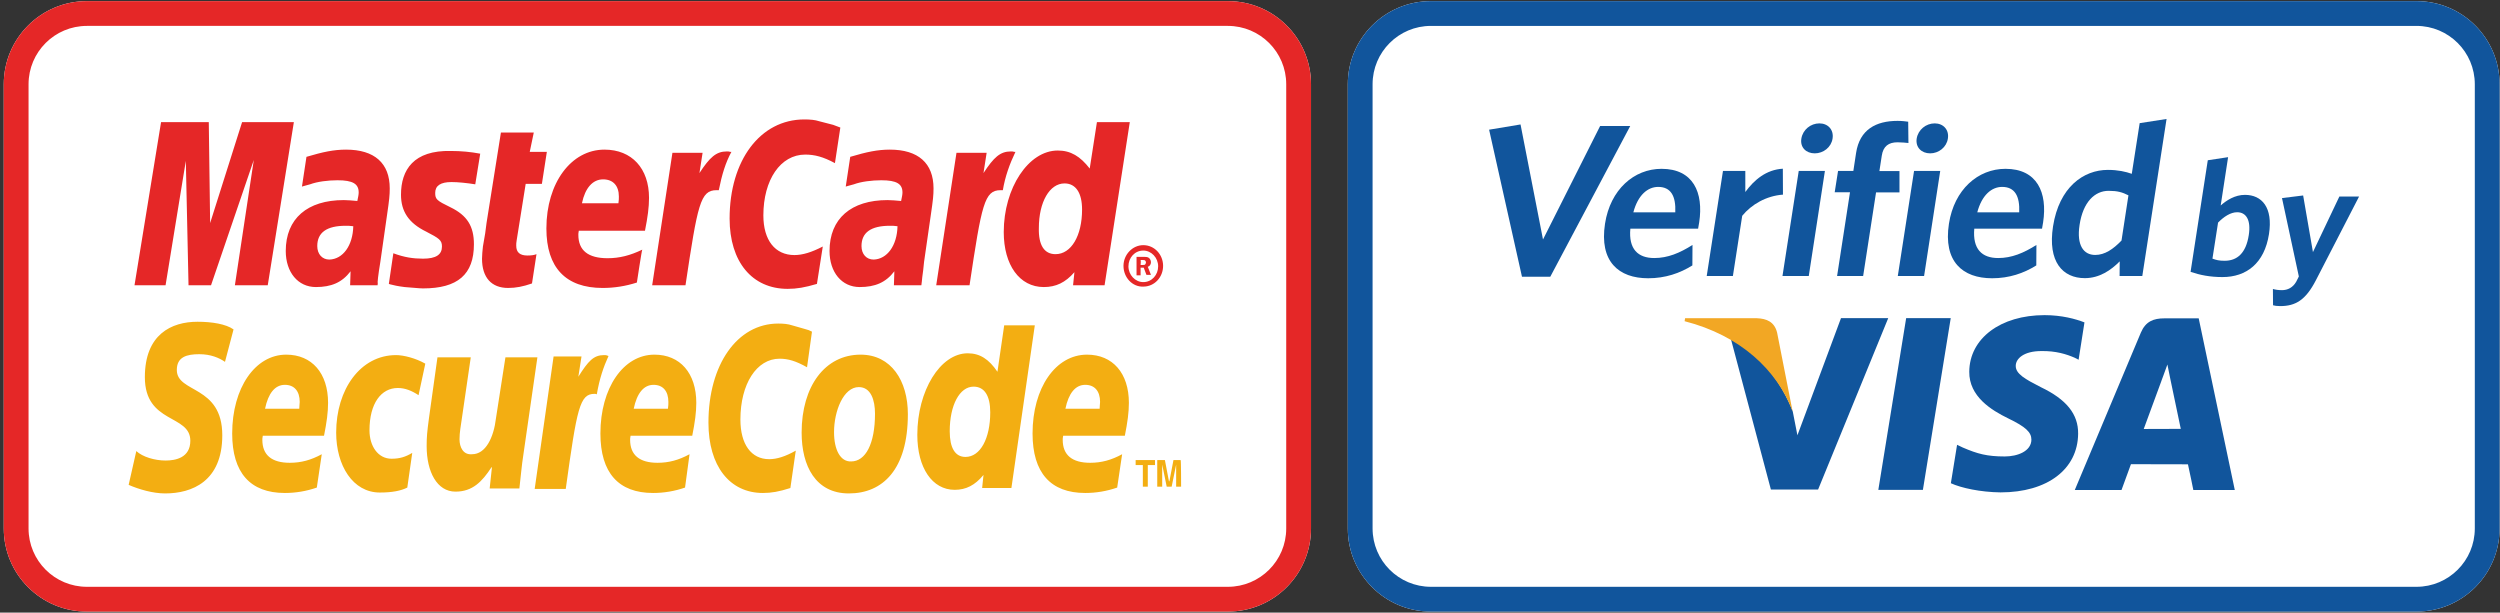 <?xml version="1.0" encoding="UTF-8" standalone="no"?>
<!DOCTYPE svg PUBLIC "-//W3C//DTD SVG 1.1//EN" "http://www.w3.org/Graphics/SVG/1.1/DTD/svg11.dtd">
<svg width="100%" height="100%" viewBox="0 0 555 136" version="1.1" xmlns="http://www.w3.org/2000/svg" xmlns:xlink="http://www.w3.org/1999/xlink" xml:space="preserve" xmlns:serif="http://www.serif.com/" style="fill-rule:evenodd;clip-rule:evenodd;stroke-linejoin:round;stroke-miterlimit:2;">
    <rect x="0" y="0" width="555" height="136" fill="#333333" stroke="none"/>
    <g id="Plan-de-travail2" serif:id="Plan de travail2" transform="matrix(0.986,0,0,0.901,-7.886,-10.808)">
        <rect x="8" y="12" width="563" height="151" style="fill:none;"/>
        <clipPath id="_clip1">
            <rect x="8" y="12" width="563" height="151"/>
        </clipPath>
        <g clip-path="url(#_clip1)">
            <g id="Plan-de-travail1" serif:id="Plan de travail1" transform="matrix(1.75,0,0,0.864,-9.701,-8.849)">
                <rect x="2" y="1" width="338" height="221" style="fill:none;"/>
                <g transform="matrix(1,0,0,1,-0.754,0.435)">
                    <g transform="matrix(0.66,0,0,1.144,-215.414,-18.216)">
                        <path d="M582.202,36.912C591.157,36.912 598.417,46.187 598.417,57.629L598.417,168.371C598.417,179.813 591.157,189.088 582.202,189.088L359.798,189.088C350.843,189.088 343.583,179.813 343.583,168.371L343.583,57.629C343.583,46.187 350.843,36.912 359.798,36.912L582.202,36.912Z" style="fill:white;"/>
                        <path d="M582.202,36.912C591.157,36.912 598.417,46.187 598.417,57.629L598.417,168.371C598.417,179.813 591.157,189.088 582.202,189.088L359.798,189.088C350.843,189.088 343.583,179.813 343.583,168.371L343.583,57.629C343.583,46.187 350.843,36.912 359.798,36.912L582.202,36.912ZM582.202,43.088L359.798,43.088C353.513,43.088 348.417,49.598 348.417,57.629L348.417,168.371C348.417,176.402 353.513,182.912 359.798,182.912L582.202,182.912C588.487,182.912 593.583,176.402 593.583,168.371L593.583,57.629C593.583,49.598 588.487,43.088 582.202,43.088Z" style="fill:rgb(229,39,39);"/>
                    </g>
                    <g transform="matrix(1.156,0,0,1.285,-4.312,-32.585)">
                        <g transform="matrix(0.501,0,0,1,0.997,0)">
                            <path d="M273.8,102.8C273.8,100.3 275.8,98.2 278.2,98.2C280.7,98.2 282.6,100.3 282.6,102.8C282.6,105.3 280.7,107.4 278.2,107.4C275.8,107.5 273.8,105.4 273.8,102.8ZM278.2,106.4C280.1,106.4 281.5,104.8 281.5,102.9C281.5,101 280,99.4 278.2,99.4C276.3,99.4 274.9,101 274.9,102.9C274.9,104.8 276.4,106.4 278.2,106.4ZM277.6,104.9L276.7,104.9L276.7,100.8L278.4,100.8C278.7,100.8 279.1,100.8 279.4,101C279.7,101.2 279.9,101.6 279.9,102C279.9,102.5 279.6,102.9 279.2,103L279.9,104.8L278.9,104.8L278.3,103.2L277.6,103.2L277.6,104.9ZM277.6,102.6L278.1,102.6C278.3,102.6 278.5,102.6 278.6,102.5C278.7,102.4 278.8,102.2 278.8,102C278.8,101.9 278.7,101.7 278.6,101.6C278.5,101.5 278.2,101.5 278.1,101.5L277.6,101.5C277.7,101.6 277.6,102.6 277.6,102.6ZM210.9,72.1L209.7,80C207.1,78.6 205.2,78.1 203.1,78.1C197.6,78.1 193.8,83.7 193.8,91.6C193.8,97.1 196.4,100.4 200.7,100.4C202.5,100.4 204.5,99.8 207,98.5L205.7,106.8C203,107.6 201.2,107.9 199.2,107.9C191.3,107.9 186.3,101.9 186.3,92.3C186.3,79.4 193.1,70.3 202.9,70.3C204.2,70.3 205.3,70.4 206.2,70.7L209.3,71.5C210,71.8 210.2,71.8 210.9,72.1ZM186.4,77.5C186.2,77.4 185.9,77.4 185.7,77.4C183.3,77.4 181.9,78.7 179.6,82.2L180.3,77.7L173.6,77.7L169.1,107.1L176.5,107.1C179.2,89.1 179.8,86 183.4,86L183.9,86C184.6,82.5 185.4,79.9 186.7,77.5L186.4,77.5ZM142.4,106.7C140.4,107.4 138.8,107.7 137.1,107.7C133.4,107.7 131.3,105.4 131.3,101.2C131.3,100.4 131.4,99.5 131.5,98.5L132,95.6L132.3,93.3L135.5,73.2L142.8,73.2L141.9,77.5L145.7,77.5L144.6,84.6L141,84.6L139,97.1C138.9,97.6 138.9,98 138.9,98.3C138.9,99.8 139.7,100.5 141.4,100.5C142.3,100.5 142.9,100.4 143.4,100.2L142.4,106.7ZM113.3,87C113.3,90.7 115,93.3 118.9,95.2C121.8,96.7 122.4,97.1 122.4,98.5C122.4,100.3 121.1,101.2 118.2,101.2C116,101.2 114,100.9 111.6,100L110.6,106.8L110.9,106.9L112.2,107.2C112.7,107.3 113.3,107.4 114.1,107.5C115.8,107.6 117.2,107.8 118.2,107.8C125.9,107.8 129.5,104.7 129.5,98C129.5,94 128,91.6 124.3,89.8C121.2,88.3 120.9,88 120.9,86.6C120.9,85 122.1,84.2 124.5,84.2C126,84.2 127.9,84.4 129.8,84.7L130.9,77.9C128.8,77.5 126.6,77.3 124.4,77.3C116.1,77.1 113.3,81.5 113.3,87ZM269.6,107.1L262.6,107.1L262.9,104.2C260.9,106.5 258.8,107.5 256.1,107.5C250.7,107.5 247.2,102.6 247.2,95.3C247.2,85.5 252.7,77.2 259.2,77.2C262.1,77.2 264.2,78.5 266.3,81.2L267.9,70.9L275.2,70.9L269.6,107.1ZM258.7,100.2C262.2,100.2 264.6,96.1 264.6,90.3C264.6,86.6 263.2,84.5 260.7,84.5C257.4,84.5 255,88.6 255,94.4C254.9,98.2 256.2,100.2 258.7,100.2ZM165.7,106.5C163.2,107.3 160.7,107.7 158.1,107.7C149.9,107.7 145.6,103.2 145.6,94.5C145.6,84.4 151.1,77 158.5,77C164.6,77 168.4,81.2 168.4,87.7C168.4,89.8 168.1,92 167.5,95L152.8,95C152.7,95.5 152.7,95.7 152.7,95.9C152.7,99.4 154.9,101.1 159.2,101.1C161.8,101.1 164.2,100.5 166.9,99.2C166.8,99.2 165.7,106.5 165.7,106.5ZM161.6,88.9C161.7,88.3 161.7,87.8 161.7,87.4C161.7,85 160.4,83.6 158.2,83.6C155.9,83.6 154.2,85.5 153.5,88.9L161.6,88.9ZM83.7,107.1L76.4,107.1L80.6,79.3L71.1,107.1L66.1,107.1L65.5,79.5L61,107.1L54.1,107.1L60,70.9L70.6,70.9L70.9,93.3L78,70.9L89.5,70.9L83.7,107.1ZM102.7,94C101.9,93.9 101.6,93.9 101,93.9C96.8,93.9 94.7,95.4 94.7,98.4C94.7,100.2 95.8,101.4 97.4,101.4C100.4,101.3 102.6,98.3 102.7,94ZM108.1,107.1L102,107.1L102.1,104C100.2,106.5 97.8,107.5 94.4,107.5C90.4,107.5 87.7,104.2 87.7,99.5C87.7,92.3 92.5,88.2 100.6,88.2C101.5,88.2 102.5,88.3 103.6,88.4C103.8,87.4 103.9,87 103.9,86.5C103.9,84.6 102.6,83.8 99.2,83.8C97.1,83.8 94.7,84.1 93.1,84.7L92,85L91.3,85.2L92.3,78.6C96,77.5 98.4,77 101.1,77C107.4,77 110.8,80 110.8,85.6C110.8,87.1 110.7,88.1 110.2,91.5L108.7,102L108.4,103.9L108.2,105.4L108.1,106.5C108.2,106.3 108.1,107.1 108.1,107.1ZM223.6,94C222.9,93.9 222.5,93.9 221.9,93.9C217.7,93.9 215.6,95.4 215.6,98.4C215.6,100.2 216.7,101.4 218.3,101.4C221.3,101.3 223.5,98.3 223.6,94ZM228.9,107.1L222.8,107.1L222.9,104C221,106.5 218.6,107.5 215.2,107.5C211.2,107.5 208.5,104.2 208.5,99.5C208.5,92.3 213.3,88.2 221.4,88.2C222.2,88.2 223.3,88.3 224.4,88.4C224.6,87.4 224.7,87 224.7,86.5C224.7,84.6 223.4,83.8 220,83.8C217.9,83.8 215.5,84.1 213.9,84.7L212.8,85L212.1,85.2L213.1,78.6C216.8,77.5 219.2,77 221.9,77C228.2,77 231.6,80 231.6,85.6C231.6,87.1 231.5,88.1 231,91.5L229.5,101.9L229.3,103.8L229.1,105.3L229,106.3L228.9,107.1ZM249.5,77.5C249.3,77.4 249,77.4 248.8,77.4C246.4,77.4 245,78.7 242.7,82.2L243.4,77.7L236.7,77.7L232.2,107.1L239.6,107.1C242.3,89.1 242.9,86 246.5,86L247,86C247.5,83 248.5,80.2 249.8,77.5L249.5,77.5Z" style="fill:rgb(229,39,39);"/>
                        </g>
                        <g transform="matrix(0.501,0,0,1,0.997,0)">
                            <path d="M218.6,135.6C218.6,142.3 216.5,146.2 213.3,146.2C210.9,146.3 209.5,143.6 209.5,139.7C209.5,135 211.6,129.7 215,129.7C217.7,129.7 218.6,132.6 218.6,135.6ZM225.9,135.7C225.9,128.3 222.2,122.5 215.4,122.5C207.5,122.5 202.3,129.5 202.3,139.8C202.3,147.2 205.4,153.3 212.8,153.3C220.3,153.3 225.9,148 225.9,135.7ZM204.6,117.4L203.5,125.3C201,123.9 199.3,123.4 197.4,123.4C192.3,123.4 188.7,129 188.7,136.9C188.7,142.4 191.1,145.7 195.1,145.7C196.8,145.7 198.7,145.1 201,143.8L199.8,152.1C197.3,152.9 195.6,153.2 193.7,153.2C186.3,153.2 181.6,147.2 181.6,137.6C181.6,124.7 188,115.6 197.1,115.6C198.3,115.6 199.3,115.7 200.2,116L203,116.8C203.8,117 204,117.1 204.6,117.4ZM159.1,122.7C158.9,122.6 158.6,122.6 158.4,122.6C156.1,122.6 154.9,123.9 152.7,127.4L153.4,122.9L147.2,122.9L143,152.3L149.9,152.3C152.4,134.3 153,131.2 156.3,131.2C156.5,131.2 156.5,131.2 156.8,131.3C157.4,127.8 158.3,125.2 159.4,122.8L159.1,122.7ZM248.9,152.1L242.4,152.1L242.7,149.2C240.8,151.5 238.8,152.5 236.3,152.5C231.3,152.5 228,147.6 228,140.3C228,130.5 233.1,122.2 239.2,122.2C241.9,122.2 243.9,123.5 245.8,126.3L247.3,116L254.1,116L248.9,152.1ZM238.7,145.2C242,145.2 244.2,141.1 244.2,135.3C244.2,131.6 242.9,129.6 240.5,129.6C237.4,129.6 235.2,133.7 235.2,139.5C235.2,143.2 236.4,145.2 238.7,145.2ZM94.6,152C92.3,152.8 89.9,153.2 87.5,153.2C79.8,153.2 75.8,148.7 75.8,140C75.8,129.9 80.9,122.5 87.8,122.5C93.5,122.5 97.1,126.6 97.1,133.2C97.1,135.3 96.8,137.5 96.2,140.5L82.6,140.5C82.5,141 82.5,141.2 82.5,141.4C82.5,144.8 84.6,146.5 88.6,146.5C91.1,146.5 93.3,145.9 95.7,144.6L94.6,152ZM90.7,134.5C90.7,133.9 90.8,133.4 90.8,133C90.8,130.6 89.6,129.2 87.5,129.2C85.3,129.2 83.8,131.1 83.1,134.5L90.7,134.5ZM176.4,152C174.1,152.8 171.7,153.2 169.3,153.2C161.6,153.2 157.6,148.7 157.6,140C157.6,129.9 162.7,122.5 169.6,122.5C175.3,122.5 178.9,126.6 178.9,133.2C178.9,135.3 178.6,137.5 178,140.5L164.3,140.5C164.2,141 164.2,141.2 164.2,141.4C164.2,144.8 166.3,146.5 170.3,146.5C172.8,146.5 175,145.9 177.4,144.6L176.4,152ZM172.6,134.5C172.7,133.9 172.7,133.4 172.7,133C172.7,130.6 171.5,129.2 169.4,129.2C167.2,129.2 165.7,131.1 165,134.5L172.6,134.5ZM272.4,152C270.1,152.8 267.7,153.2 265.3,153.2C257.6,153.2 253.6,148.7 253.6,140C253.6,129.9 258.7,122.5 265.7,122.5C271.4,122.5 275,126.6 275,133.2C275,135.3 274.7,137.5 274.1,140.5L260.4,140.5C260.3,141 260.3,141.2 260.3,141.4C260.3,144.8 262.4,146.5 266.4,146.5C268.9,146.5 271.1,145.9 273.5,144.6L272.4,152ZM268.5,134.5C268.5,133.9 268.6,133.4 268.6,133C268.6,130.6 267.4,129.2 265.3,129.2C263.1,129.2 261.6,131.1 260.9,134.5L268.5,134.5ZM74.2,124.1C72.9,123.2 71,122.4 68.5,122.4C65.7,122.4 63.5,123 63.5,125.9C63.5,131.1 73.6,129.2 73.6,140.4C73.6,150.6 66.9,153.3 60.9,153.3C58.2,153.3 55.1,152.4 52.8,151.4L54.5,143.9C55.9,145.2 58.6,146 61,146C63.2,146 66.5,145.4 66.5,141.6C66.5,135.7 56.4,137.9 56.4,127.5C56.4,118 62.3,115.2 68.1,115.2C71.3,115.2 74.4,115.7 76.1,116.9L74.2,124.1ZM114.7,152C113.3,152.7 111.4,153.1 108.6,153.1C102.6,153.1 98.9,147.1 98.9,139.8C98.9,130.2 104.3,122.6 112.2,122.6C113.9,122.6 116.6,123.3 118.7,124.5L117.2,131.5C115.7,130.5 114.2,129.9 112.6,129.9C108.9,129.9 106.3,133.3 106.3,139.3C106.3,142.8 108.2,145.6 111.2,145.6C113,145.6 114.3,145.2 115.8,144.3L114.7,152ZM140.5,144.6C140.1,147.1 139.9,149.7 139.6,152.2L133,152.2L133.5,147.5L133.4,147.5C131.3,150.7 129.2,152.9 125.4,152.9C121.3,152.9 119,148.5 119,142.8C119,140.8 119.1,139.7 119.5,136.7L121.4,123.1L128.8,123.1L126.8,136.8C126.6,138.3 126.3,139.7 126.3,141.3C126.3,143 127.1,144.8 129.1,144.6C132.1,144.6 133.9,140.9 134.4,136.6L136.5,123.1L143.6,123.1L140.5,144.6ZM279.2,151.8L278.1,151.8L278.1,147L276.5,147L276.5,145.9L280.8,145.9L280.8,147L279.2,147L279.2,151.8ZM286.6,151.8L285.5,151.8L285.5,146.9L284.5,151.8L283.4,151.8L282.4,146.9L282.4,151.8L281.3,151.8L281.3,145.9L283,145.9L283.9,150.6L284,150.6L284.9,145.9L286.5,145.9C286.6,145.9 286.6,151.8 286.6,151.8Z" style="fill:rgb(243,174,18);"/>
                        </g>
                    </g>
                    <g transform="matrix(0.58,0,0,1.144,-14.813,-18.216)">
                        <path d="M580.303,36.911C590.491,36.911 598.75,46.187 598.75,57.629L598.75,168.371C598.75,179.813 590.491,189.089 580.303,189.089L361.697,189.089C351.509,189.089 343.25,179.813 343.25,168.371L343.25,57.629C343.25,46.187 351.509,36.911 361.697,36.911L580.303,36.911Z" style="fill:white;"/>
                        <path d="M580.303,36.911C590.491,36.911 598.75,46.187 598.75,57.629L598.75,168.371C598.75,179.813 590.491,189.089 580.303,189.089L361.697,189.089C351.509,189.089 343.25,179.813 343.25,168.371L343.25,57.629C343.25,46.187 351.509,36.911 361.697,36.911L580.303,36.911ZM580.303,43.089L361.697,43.089C354.547,43.089 348.75,49.599 348.75,57.629L348.75,168.371C348.75,176.401 354.547,182.911 361.697,182.911L580.303,182.911C587.453,182.911 593.25,176.401 593.25,168.371L593.25,57.629C593.25,49.599 587.453,43.089 580.303,43.089Z" style="fill:rgb(17,85,156);"/>
                    </g>
                    <g transform="matrix(1.156,0,0,1.285,-11.471,-32.2)">
                        <g transform="matrix(0.133,0,0,0.264,180.268,5.747)">
                            <path d="M330.4,410.6L294,508.9L290.1,488.9C281,464.4 261.3,438.7 238.4,428.2L271.8,554.5L311.3,554.5L370,410.4L330.4,410.4L330.4,410.6Z" style="fill:rgb(17,85,156);fill-rule:nonzero;"/>
                        </g>
                        <g transform="matrix(0.133,0,0,0.264,180.268,5.747)">
                            <path d="M361.7,554.8L385,410.4L422.3,410.4L399,554.8L361.7,554.8Z" style="fill:rgb(17,85,156);fill-rule:nonzero;"/>
                        </g>
                        <g transform="matrix(0.133,0,0,0.264,180.268,5.747)">
                            <path d="M534.2,414C526.8,411.1 515.2,407.9 500.8,407.9C463.9,407.9 438,427.5 437.8,455.5C437.6,476.3 456.3,487.8 470.4,494.7C485,501.8 489.8,506.3 489.8,512.6C489.7,522.3 478.2,526.7 467.5,526.7C452.6,526.7 444.7,524.5 432.4,519.2L427.6,516.9L422.4,549.2C431.1,553.2 447.2,556.7 464,556.9C503.1,556.9 528.6,537.5 528.9,507.6C529.1,491.1 519.1,478.7 497.6,468.4C484.6,461.7 476.6,457.3 476.7,450.5C476.7,444.5 483.4,438.1 498.1,438.1C510.3,437.9 519.1,440.7 526,443.7L529.3,445.4L534.2,414Z" style="fill:rgb(17,85,156);fill-rule:nonzero;"/>
                        </g>
                        <g transform="matrix(0.133,0,0,0.264,180.268,5.747)">
                            <path d="M629.8,410.6L601,410.6C592.1,410.6 585.4,413.1 581.4,422.6L526.1,554.9L565.2,554.9C565.2,554.9 571.6,537.1 573.1,533.2C577.4,533.2 615.4,533.3 620.8,533.3C622,538.3 625.3,554.9 625.3,554.9L660,554.9L629.8,410.6ZM583.8,503.6C586.9,495.3 598.6,463.2 598.6,463.2C598.4,463.6 601.7,454.9 603.6,449.4L606.1,461.8C606.1,461.8 613.3,496.3 614.8,503.5C609,503.6 591.1,503.6 583.8,503.6Z" style="fill:rgb(17,85,156);fill-rule:nonzero;"/>
                        </g>
                        <g transform="matrix(0.133,0,0,0.264,180.268,5.747)">
                            <path d="M260.1,410.5L200,410.5L199.6,413C246.3,425 277.2,454.3 290,489L277,422.6C274.8,413.5 268.2,410.8 260.1,410.5Z" style="fill:rgb(242,167,36);fill-rule:nonzero;"/>
                        </g>
                        <g transform="matrix(0.133,0,0,0.264,180.268,5.747)">
                            <path d="M87.2,375.6L63.5,375.6L36,252L62.3,247.6L81.1,344.3L128.9,248.9L154.1,248.9L87.2,375.6Z" style="fill:rgb(17,85,156);fill-rule:nonzero;"/>
                        </g>
                        <g transform="matrix(0.133,0,0,0.264,180.268,5.747)">
                            <path d="M210.9,335.2L154.2,335.2C152.6,352.4 160.6,359.9 174.2,359.9C185.5,359.9 195.5,355.7 206.2,348.9L206.1,366.1C195.6,372.7 183.4,376.9 169.1,376.9C144.4,376.9 128.1,362.8 133,331C137.4,302.3 157.3,284.9 180.3,284.9C206.8,284.9 215.6,304.8 211.8,329.9C211.6,331.7 211,333.9 210.9,335.2ZM177.5,300.1C168.7,300.1 160.5,307 156.7,321.5L191.8,321.5C192.4,307.8 188.1,300.1 177.5,300.1Z" style="fill:rgb(17,85,156);fill-rule:nonzero;"/>
                        </g>
                        <g transform="matrix(0.133,0,0,0.264,180.268,5.747)">
                            <path d="M247.8,324.4L240,375L218.1,375L231.7,286.7L250.4,286.7L250.4,304.4C257.8,294.2 267.9,285.6 281.8,284.8L281.9,306.6C267.9,307.6 255.5,314.9 247.8,324.4Z" style="fill:rgb(17,85,156);fill-rule:nonzero;"/>
                        </g>
                        <g transform="matrix(0.133,0,0,0.264,180.268,5.747)">
                            <path d="M281.5,375L295.1,286.7L317,286.7L303.5,375L281.5,375ZM308.5,271.9C301.2,271.9 296.1,266.8 297.3,259.5C298.5,252 305.1,246.7 312.4,246.7C319.5,246.7 324.6,252 323.4,259.5C322.3,266.8 315.7,271.9 308.5,271.9Z" style="fill:rgb(17,85,156);fill-rule:nonzero;"/>
                        </g>
                        <g transform="matrix(0.133,0,0,0.264,180.268,5.747)">
                            <path d="M377.8,262.6C370.3,262.6 365.8,265.9 364.6,273.8L362.6,286.8L379.4,286.8L379.4,304.7L359.8,304.7L349,375L327.2,375L338,304.6L325.2,304.6L328,286.7L340.8,286.7L343.1,271.5C346.1,251.9 359.7,244.6 377.8,244.6C381.6,244.6 384.5,245 386.7,245.3L386.9,263.2C384.7,263 381.5,262.6 377.8,262.6Z" style="fill:rgb(17,85,156);fill-rule:nonzero;"/>
                        </g>
                        <g transform="matrix(0.133,0,0,0.264,180.268,5.747)">
                            <path d="M378,375L391.6,286.7L413.5,286.7L400,375L378,375ZM405.1,271.9C397.8,271.9 392.7,266.8 393.8,259.5C395,252 401.6,246.7 408.9,246.7C416,246.7 421.1,252 419.9,259.5C418.8,266.8 412.2,271.9 405.1,271.9Z" style="fill:rgb(17,85,156);fill-rule:nonzero;"/>
                        </g>
                        <g transform="matrix(0.133,0,0,0.264,180.268,5.747)">
                            <path d="M498.7,335.2L442,335.2C440.5,352.4 448.4,359.9 462,359.9C473.3,359.9 483.3,355.7 494,348.9L493.9,366.1C483.4,372.7 471.2,376.9 456.9,376.9C432.2,376.9 415.9,362.8 420.8,331C425.2,302.3 445.1,284.9 468.1,284.9C494.6,284.9 503.4,304.8 499.6,329.9C499.4,331.7 498.8,333.9 498.7,335.2ZM465.3,300.1C456.5,300.1 448.3,307 444.5,321.5L479.6,321.5C480.2,307.8 475.9,300.1 465.3,300.1Z" style="fill:rgb(17,85,156);fill-rule:nonzero;"/>
                        </g>
                        <g transform="matrix(0.133,0,0,0.264,180.268,5.747)">
                            <path d="M563.6,375L563.7,362.7C556.3,370.2 546.7,376.8 534.5,376.8C516,376.8 503.3,363.1 507.9,333.3C513,300.4 533.3,285.8 553.8,285.8C562.2,285.8 568.8,287.3 573.8,289.1L580.4,246.5L602.9,243L582.6,375L563.6,375ZM571,307.2C565.9,304.6 561.9,303.4 554.4,303.4C542.9,303.4 533,312.7 530.1,332.1C527.5,349.3 533.5,357.3 543.2,357.3C551.2,357.3 558.2,352.5 565.2,345.2L571,307.2Z" style="fill:rgb(17,85,156);fill-rule:nonzero;"/>
                        </g>
                        <g transform="matrix(0.133,0,0,0.264,180.268,5.747)">
                            <path d="M649.7,375.9C639.3,375.9 630.8,374.2 623,371.5L637.4,277.7L654.4,275.1L648.2,315.7C653.2,311.3 660.1,306.8 668.5,306.8C682.6,306.8 692.1,317.3 688.6,339.8C684.8,364.4 669.6,375.9 649.7,375.9ZM662,321.4C656.5,321.4 650.9,325.1 646,330.1L641.3,360.4C644.6,361.6 646.8,362.2 651.5,362.2C662,362.2 669.4,355.8 671.7,340.6C673.7,327.8 669.4,321.4 662,321.4Z" style="fill:rgb(17,85,156);fill-rule:nonzero;"/>
                        </g>
                        <g transform="matrix(0.133,0,0,0.264,180.268,5.747)">
                            <path d="M727.8,378.7C719.3,395.2 710.9,400.3 698,400.3C695.1,400.3 693.5,400 692,399.6L691.9,385.9C694,386.5 696.3,386.9 699.5,386.9C704.3,386.9 708.6,384.7 711.4,379.8L713.6,375.4L699.5,309.5L717.2,307.3L725.4,354.9L747.5,308.2L764,308.2L727.8,378.7Z" style="fill:rgb(17,85,156);fill-rule:nonzero;"/>
                        </g>
                    </g>
                </g>
            </g>
        </g>
    </g>
</svg>